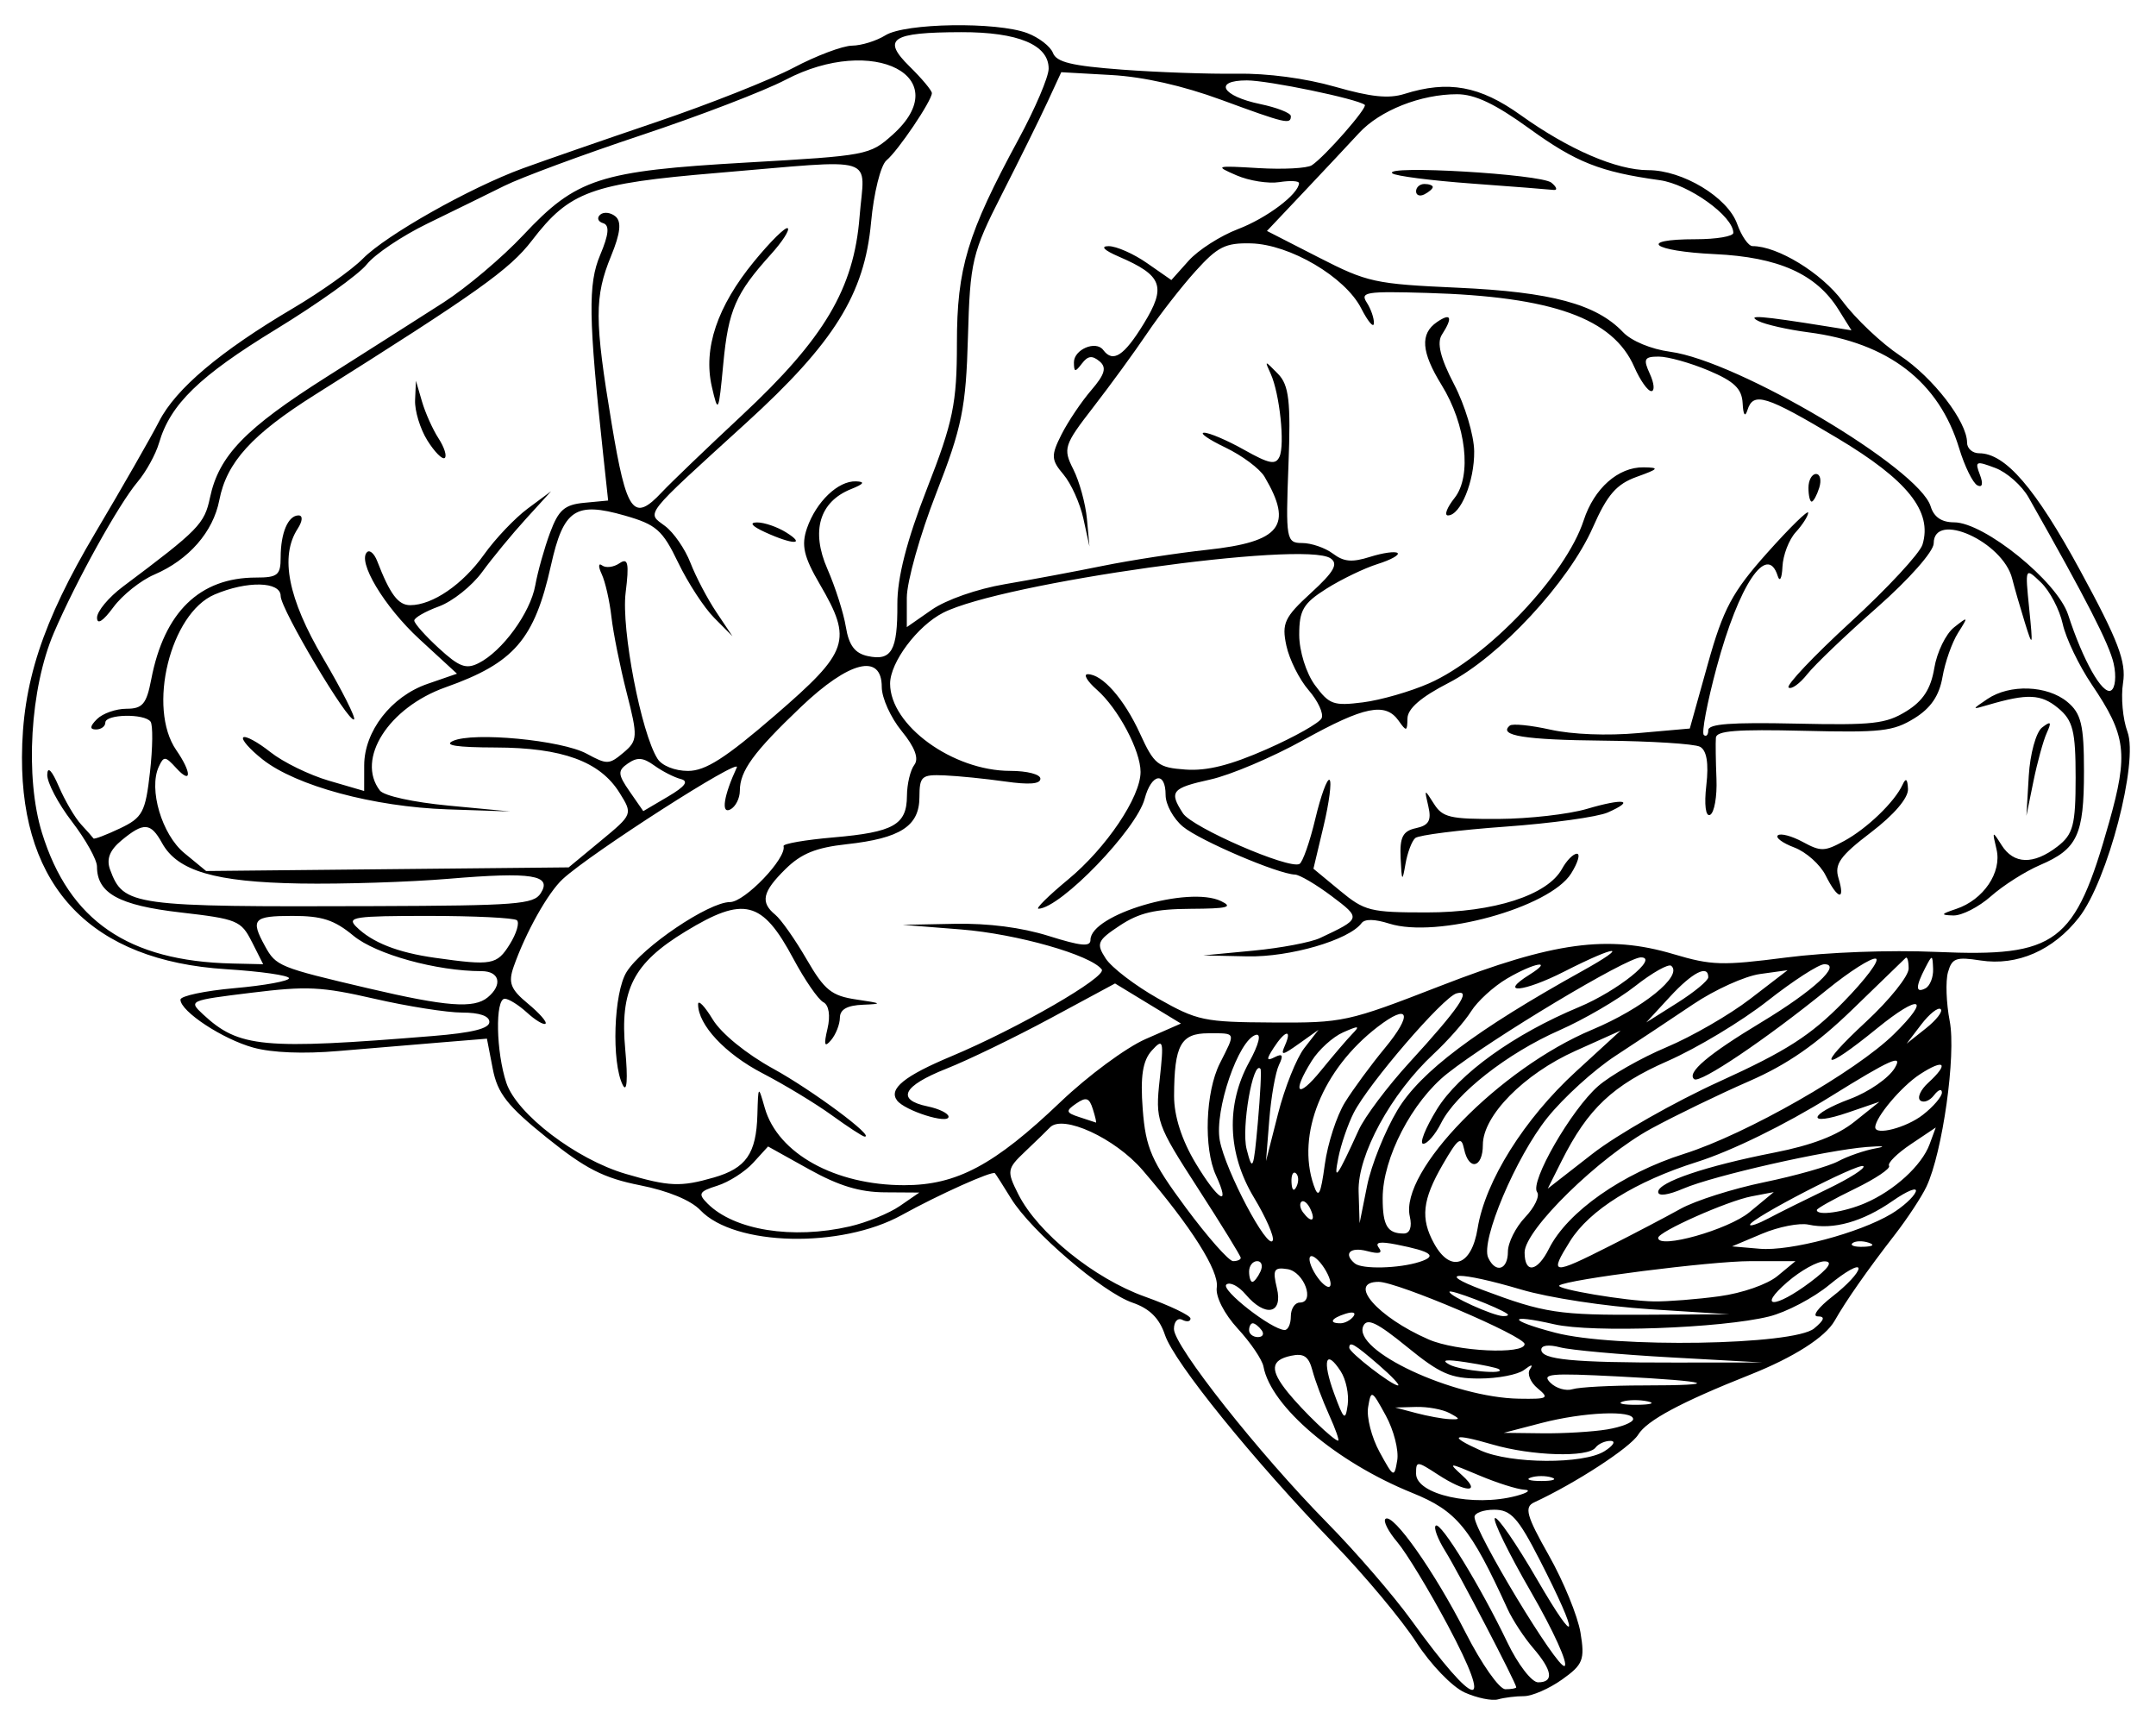 <?xml version="1.0"?><svg width="1000" height="800" xmlns="http://www.w3.org/2000/svg">
 <title>brain</title>

 <g>
  <title>Layer 1</title>
  <g id="layer1">
   <path fill="#000000" id="path4755" d="m679.291,784.89c-5.734,-2.579 -15.811,-13.046 -22.395,-23.261c-6.583,-10.214 -23.717,-30.747 -38.076,-45.627c-37.805,-39.178 -74.22,-84.145 -78.484,-96.913c-2.578,-7.722 -7.127,-12.24 -15.059,-14.957c-13.845,-4.742 -46.998,-33.169 -56.291,-48.266c-3.732,-6.062 -7.118,-11.361 -7.525,-11.774c-1.209,-1.23 -26.136,9.966 -43.163,19.387c-28.251,15.63 -77.569,14.465 -93.426,-2.206c-4.407,-4.633 -14.968,-9.001 -28.03,-11.592c-16.893,-3.351 -25.289,-7.64 -43.277,-22.109c-18.242,-14.673 -22.812,-20.502 -25.017,-31.913l-2.698,-13.961l-21.703,1.777c-11.937,0.978 -33.213,2.757 -47.281,3.955c-16.216,1.381 -30.606,0.805 -39.316,-1.572c-14.186,-3.872 -33.85,-16.805 -33.85,-22.263c0,-1.705 11.326,-4.103 25.17,-5.329c13.843,-1.226 25.17,-3.294 25.17,-4.596c0,-1.302 -13.13,-3.188 -29.178,-4.192c-62.27,-3.895 -94.863,-37.727 -94.668,-98.268c0.11,-34.232 9.388,-62.622 34.047,-104.177c12.542,-21.135 25.861,-44.399 29.598,-51.697c7.715,-15.067 28.279,-32.413 62.138,-52.412c12.779,-7.548 27.326,-17.881 32.327,-22.962c10.781,-10.953 49.655,-32.899 74.161,-41.868c9.584,-3.508 37.464,-13.178 61.957,-21.489c24.492,-8.311 53.15,-19.661 63.683,-25.222c10.533,-5.561 22.731,-10.157 27.106,-10.213c4.375,-0.056 11.337,-2.217 15.471,-4.803c9.132,-5.712 51.596,-6.366 65.8,-1.013c5.383,2.029 10.739,6.165 11.901,9.191c1.648,4.296 8.673,5.995 32.021,7.745c16.45,1.233 40.364,2.079 53.143,1.881c14.249,-0.221 31.904,2.119 45.655,6.052c16.717,4.781 24.909,5.63 32.199,3.338c20.367,-6.404 34.971,-3.744 53.921,9.819c22.309,15.968 44.481,25.535 59.177,25.535c15.98,0 36.807,12.574 41.219,24.886c2.038,5.686 5.259,10.339 7.16,10.339c11.643,0 31.979,12.446 41.713,25.53c6.079,8.169 18.092,19.531 26.697,25.25c15.356,10.205 31.086,30.626 31.086,40.357c0,2.712 2.517,4.931 5.592,4.931c12.168,0 26.109,16.18 46.908,54.439c17.639,32.448 21.398,42.305 19.847,52.048c-1.052,6.611 -0.128,16.827 2.052,22.703c5.195,13.998 -9.172,69.028 -22.471,86.074c-11.932,15.292 -28.674,22.599 -45.724,19.954c-11.329,-1.758 -13.204,-1.076 -15.06,5.476c-1.166,4.116 -0.801,14.308 0.81,22.65c3.032,15.7 -3.316,60.894 -10.78,76.743c-2.241,4.758 -8.875,14.845 -14.744,22.416c-12.715,16.404 -22.551,30.462 -27.85,39.808c-4.337,7.648 -18.976,16.985 -39.261,25.04c-31.966,12.694 -47.827,21.19 -51.851,27.773c-3.664,5.995 -29.088,22.55 -48.248,31.417c-4.703,2.176 -3.583,6.235 6.762,24.516c6.818,12.05 13.442,28.211 14.719,35.915c2.081,12.554 1.195,14.808 -8.536,21.722c-5.971,4.243 -13.929,7.715 -17.683,7.715c-3.754,0 -9.146,0.667 -11.983,1.482c-2.836,0.815 -9.848,-0.628 -15.583,-3.208zm-7.755,-31.097c-8.696,-16.292 -19.243,-33.667 -23.44,-38.612c-4.196,-4.945 -6.657,-9.795 -5.469,-10.777c3.487,-2.883 22.792,24.544 37.179,52.821c7.328,14.404 15.606,26.189 18.393,26.189c2.788,0 5.069,-0.404 5.069,-0.898c0,-1.919 -26.927,-53.573 -32.939,-63.187c-3.495,-5.59 -5.47,-10.896 -4.387,-11.791c2.314,-1.914 20.658,28.014 33.258,54.26c4.862,10.127 11.251,18.413 14.198,18.413c7.473,0 6.684,-5.478 -2.289,-15.899c-4.206,-4.885 -9.545,-13.033 -11.862,-18.107c-17.319,-37.91 -23.548,-45.486 -44.3,-53.883c-35.141,-14.218 -65.494,-39.995 -68.913,-58.523c-0.594,-3.219 -5.962,-11.145 -11.928,-17.614c-6.282,-6.811 -10.38,-14.865 -9.737,-19.135c1.146,-7.61 -11.896,-28.217 -34.437,-54.412c-12.753,-14.82 -37.045,-25.991 -42.959,-19.755c-1.433,1.511 -6.61,6.539 -11.504,11.174c-8.429,7.982 -8.595,9.028 -3.142,19.821c9.05,17.913 35.162,39.037 58.645,47.443c11.629,4.163 21.173,8.735 21.21,10.16c0.037,1.425 -1.676,1.7 -3.806,0.612c-2.13,-1.089 -3.872,0.83 -3.872,4.264c0,7.877 39.342,57.63 71.024,89.818c13.271,13.483 30.877,33.856 39.123,45.274c30.354,42.023 38.678,43.18 16.884,2.346zm38.609,-15.435c-10.361,-17.919 -17.91,-33.349 -16.774,-34.287c1.135,-0.939 9.932,11.846 19.549,28.411c19.227,33.117 19.961,27.522 1.196,-9.11c-9.991,-19.503 -13.357,-23.216 -21.051,-23.216c-5.037,0 -9.158,1.509 -9.158,3.354c0,6.873 38.601,70.739 41.774,69.117c1.816,-0.928 -5.175,-16.349 -15.536,-34.268zm-6.877,-44.608c5.325,-1.41 7,-2.707 3.723,-2.883c-3.277,-0.176 -12.61,-3.124 -20.742,-6.553c-14.649,-6.176 -14.722,-6.176 -7.963,0c9.027,8.249 1.611,7.983 -11.282,-0.404c-9.882,-6.428 -10.203,-6.443 -10.203,-0.463c0,9.699 26.535,15.582 46.467,10.302zm16.457,-8.525c-2.662,-0.888 -7.019,-0.888 -9.681,0c-2.662,0.888 -0.484,1.615 4.84,1.615c5.324,0 7.503,-0.727 4.84,-1.615zm-76.982,-28.771c-6.527,-11.931 -6.798,-12.058 -8.182,-3.862c-0.788,4.662 1.605,14.029 5.318,20.815c6.527,11.93 6.797,12.058 8.182,3.862c0.788,-4.662 -1.605,-14.029 -5.317,-20.815zm101.412,16.584c4.134,-2.586 5.441,-4.747 2.905,-4.803c-2.536,-0.056 -5.689,1.339 -7.005,3.101c-3.509,4.696 -29.538,3.903 -47.917,-1.459c-18.389,-5.365 -20.772,-4.1 -5.327,2.83c13.884,6.229 47.605,6.424 57.344,0.332zm-127.715,-16.914c-2.996,-6.605 -6.459,-15.838 -7.697,-20.518c-1.743,-6.592 -3.999,-8.132 -10.011,-6.832c-9.44,2.041 -9.8,6.595 -1.348,17.031c6.941,8.57 21.282,22.328 23.273,22.328c0.676,0 -1.221,-5.404 -4.217,-12.009zm128.939,6.805c6.655,-1.101 12.101,-3.262 12.101,-4.803c0,-4.255 -23.031,-3.262 -42.595,1.836l-17.425,4.541l17.909,0.214c9.851,0.118 23.355,-0.687 30.01,-1.787zm-123.505,-26.935c-6.973,-10.774 -8.704,-5.066 -3.098,10.212c4.542,12.376 5.243,12.961 6.315,5.274c0.664,-4.756 -0.784,-11.725 -3.218,-15.485zm50.415,19.33c-3.195,-1.707 -10.165,-2.983 -15.489,-2.834l-9.681,0.27l9.681,2.564c5.324,1.41 12.295,2.685 15.489,2.834c5.163,0.24 5.163,-0.075 0,-2.834zm91.894,-5.421c-3.768,-0.812 -8.995,-0.758 -11.617,0.119c-2.622,0.877 0.461,1.542 6.85,1.476c6.389,-0.065 8.534,-0.783 4.767,-1.595zm-50.994,-6.045c-3.366,-2.784 -4.978,-6.747 -3.581,-8.806c1.656,-2.442 0.726,-2.352 -2.675,0.258c-2.868,2.202 -12.212,4.003 -20.765,4.003c-13.266,0 -18.193,-2.153 -33.547,-14.659c-13.942,-11.356 -18.513,-13.547 -20.288,-9.721c-5.255,11.326 41.572,33.211 72.178,33.734c13.489,0.23 14.257,-0.195 8.677,-4.809zm49.125,-1.343c37.341,0 31.829,-1.934 -11.891,-4.171c-31.646,-1.62 -35.511,-1.261 -31.326,2.909c2.625,2.616 7.25,3.97 10.278,3.009c3.028,-0.961 17.851,-1.747 32.94,-1.747zm-122.94,-9.607c-11.242,-9.704 -13.553,-11.043 -13.553,-7.853c0,2.198 19.745,17.46 22.588,17.46c1.152,0 -2.913,-4.323 -9.035,-9.607zm55.826,2.061c-0.888,-0.628 -7.712,-2.067 -15.167,-3.198c-9.535,-1.447 -11.831,-1.123 -7.745,1.092c5.249,2.846 26.752,4.822 22.911,2.106zm79.705,-5.462c-23.427,-1.299 -46.516,-3.395 -51.308,-4.658c-5.266,-1.387 -8.713,-0.965 -8.713,1.068c0,4.637 14.485,6.038 61.957,5.992l40.659,-0.04l-42.595,-2.362zm-67.765,-6.17c0,-3.701 -58.997,-28.856 -67.679,-28.856c-14.788,0 -0.624,16.338 23.148,26.702c12.854,5.604 44.531,7.137 44.531,2.155zm134.288,-7.241c4.772,-3.947 5.263,-5.604 1.663,-5.604c-2.811,0 0.3,-4.181 6.915,-9.29c6.615,-5.11 12.027,-10.922 12.027,-12.916c0,-1.994 -6.066,1.391 -13.48,7.522c-7.414,6.131 -20.047,12.77 -28.074,14.752c-22.079,5.453 -82.029,7.623 -99.567,3.605c-22.069,-5.056 -21.725,-1.891 0.423,3.897c27.555,7.2 110.658,5.841 120.095,-1.965zm-256.266,0.8c-1.316,-1.761 -3.162,-3.202 -4.101,-3.202c-0.94,0 -1.708,1.441 -1.708,3.202c0,1.761 1.846,3.202 4.101,3.202c2.256,0 3.024,-1.441 1.708,-3.202zm13.553,-6.405c0,-3.522 1.864,-6.404 4.141,-6.404c7.239,0 2.01,-14.291 -5.672,-15.502c-6.311,-0.996 -7.002,0.233 -4.937,8.773c2.916,12.058 -5.37,13.724 -14.521,2.919c-3.266,-3.856 -7.275,-5.907 -8.907,-4.557c-2.833,2.342 20.932,20.91 26.992,21.09c1.597,0.047 2.904,-2.796 2.904,-6.319zm29.015,0.037c1.357,-1.815 -0.197,-2.352 -3.644,-1.258c-6.708,2.129 -7.936,4.424 -2.366,4.424c2.004,0 4.708,-1.425 6.009,-3.166zm71.343,-1.23c-3.954,-2.925 -26.784,-11.619 -26.784,-10.199c0,1.991 20.076,11.092 24.847,11.264c1.952,0.071 2.823,-0.409 1.936,-1.065zm66.152,-2.13c-20.694,-1.316 -46.792,-5.303 -59.659,-9.114c-28.941,-8.574 -40.835,-8.432 -17.787,0.212c28.529,10.699 35.029,11.686 75.51,11.458l38.723,-0.217l-36.787,-2.339zm32.237,-6.003c10.649,-1.448 22.26,-5.497 26.999,-9.416l8.314,-6.876l-20.888,0c-18.352,0 -85.106,8.495 -88.638,11.28c-2.084,1.643 31.083,7.232 43.912,7.4c6.389,0.083 20.025,-0.991 30.301,-2.388zm42.243,-6.591c8.495,-6.39 10.659,-9.544 6.594,-9.607c-3.329,-0.052 -11.06,4.229 -17.182,9.513c-14.406,12.435 -5.918,12.51 10.588,0.094zm-225.5,-6.498c-2.475,-3.824 -5.371,-6.233 -6.436,-5.352c-1.065,0.88 0.089,4.73 2.563,8.554c2.475,3.824 5.371,6.233 6.436,5.352c1.065,-0.881 -0.089,-4.73 -2.563,-8.554zm-29.578,1.601c1.226,-2.642 0.541,-4.804 -1.522,-4.804c-2.063,0 -3.751,2.162 -3.751,4.804c0,2.642 0.685,4.803 1.522,4.803c0.837,0 2.525,-2.161 3.751,-4.803zm73.853,-4.476c8.351,-2.704 5.554,-4.798 -10.716,-8.018c-7.781,-1.54 -10.174,-1.104 -8.228,1.501c1.897,2.538 0.201,3.006 -5.484,1.514c-7.864,-2.064 -11.105,1.231 -5.648,5.744c3.356,2.776 20.524,2.353 30.076,-0.74zm40.916,-4.699c0,-4.166 3.598,-11.357 7.996,-15.981c4.398,-4.624 6.895,-9.881 5.548,-11.682c-3.481,-4.657 15.896,-38.292 28.302,-49.126c5.737,-5.01 20.014,-13.137 31.728,-18.06c11.714,-4.923 29.139,-14.973 38.723,-22.333l17.425,-13.381l-12.793,1.775c-7.036,0.976 -20.976,7.284 -30.978,14.017c-10.002,6.733 -26.261,17.521 -36.13,23.973c-9.87,6.452 -24.045,19.337 -31.5,28.633c-14.629,18.24 -31.08,57.144 -27.463,64.941c3.437,7.407 9.143,5.675 9.143,-2.776zm19.041,-1.392c8.555,-17.081 33.998,-34.935 62.714,-44.01c28.773,-9.092 79.584,-38.085 97.356,-55.551c17.411,-17.111 12.068,-18.893 -7.894,-2.632c-25.67,20.909 -28.82,18.924 -5.017,-3.161c10.819,-10.038 19.671,-21.086 19.671,-24.551c0,-3.465 -0.624,-5.699 -1.386,-4.965c-0.762,0.734 -11.854,11.477 -24.647,23.874c-16.716,16.198 -30.217,25.572 -47.986,33.318c-13.599,5.928 -33.999,15.808 -45.333,21.956c-24.069,13.055 -58.774,46.97 -58.774,57.437c0,9.987 5.882,9.095 11.296,-1.714zm28.337,-1.346c11.213,-5.672 25.941,-13.399 32.729,-17.173c6.788,-3.773 24.213,-9.311 38.723,-12.306c14.51,-2.995 29.994,-7.382 34.41,-9.75c4.416,-2.367 12.258,-5.061 17.425,-5.985c5.168,-0.925 3.298,-1.206 -4.156,-0.624c-18.969,1.479 -71.077,13.289 -85.104,19.287c-7.192,3.076 -11.703,3.676 -11.703,1.557c0,-4.528 22.091,-12.008 53.838,-18.23c17.477,-3.425 29.213,-7.939 37.161,-14.293l11.617,-9.286l-14.521,4.977c-19.525,6.692 -18.641,0.996 0.981,-6.322c8.526,-3.179 17.802,-9.594 20.614,-14.255c4.112,-6.817 -1.748,-4.214 -29.962,13.307c-20.958,13.015 -45.798,25.17 -61.718,30.2c-28.595,9.036 -49.847,22.291 -58.867,36.716c-9.839,15.734 -8.56,15.884 18.533,2.18zm-171.291,5.588c0,-0.837 -8.942,-15.362 -19.872,-32.278c-19.21,-29.732 -19.799,-31.413 -17.718,-50.515c1.971,-18.078 1.659,-19.214 -3.659,-13.355c-4.239,4.67 -5.381,12.041 -4.218,27.219c1.381,18.02 4.065,24.147 19.984,45.633c10.114,13.65 19.985,24.818 21.935,24.818c1.951,0 3.547,-0.685 3.547,-1.522zm109.868,-13.688c3.508,-21.86 21.593,-50.715 45.552,-72.678l20.77,-19.04l-20.999,9.433c-23.845,10.711 -42.894,30.046 -42.894,43.537c0,10.819 -6.546,12.261 -8.723,1.921c-1.29,-6.123 -2.772,-5.04 -9.865,7.205c-9.503,16.405 -10.448,25.016 -4.024,36.675c7.613,13.817 17.382,10.402 20.183,-7.054zm191.928,-6.742c5.19,-3.111 10.255,-7.688 11.256,-10.172c1.001,-2.484 -3.815,-0.594 -10.703,4.199c-13.879,9.658 -27.475,13.486 -39.023,10.989c-4.186,-0.905 -13.874,0.995 -21.53,4.222l-13.919,5.868l12.88,1.104c14.118,1.21 46.182,-7.305 61.039,-16.21zm-295.655,-7.52c-12.291,-20.397 -13.097,-43.053 -2.236,-62.845c4.499,-8.199 5.771,-13.356 3.112,-12.623c-8.059,2.221 -19.28,34.977 -16.752,48.901c2.54,13.988 22.482,51.636 24.586,46.416c0.717,-1.778 -3.203,-10.71 -8.71,-19.849zm285.008,20.881c-2.795,-0.925 -6.135,-0.811 -7.422,0.253c-1.287,1.064 1,1.821 5.082,1.682c4.511,-0.154 5.429,-0.912 2.34,-1.935zm-55.186,-14.111l11.267,-9.317l-10.35,1.979c-11.216,2.144 -43.264,16.404 -43.264,19.25c0,5.378 32.491,-3.761 42.347,-11.912zm-417.302,6.594c7.816,-1.795 18.272,-6.062 23.234,-9.482l9.023,-6.218l-16.068,-0.106c-11.622,-0.077 -21.329,-3.035 -35.079,-10.686l-19.011,-10.58l-6.903,7.568c-3.796,4.163 -11.289,8.947 -16.65,10.633c-8.497,2.671 -9.073,3.737 -4.487,8.305c12.401,12.356 39.35,16.675 65.942,10.567zm259.764,-4.576c-4.848,-20.974 41.713,-68.69 84.564,-86.662c23.473,-9.845 42.249,-25.009 36.674,-29.62c-1.274,-1.054 -8.819,3.199 -16.767,9.45c-7.948,6.251 -23.756,15.464 -35.13,20.473c-24.154,10.637 -47.974,29.312 -54.82,42.979c-2.652,5.295 -6.382,9.627 -8.29,9.627c-1.907,0 0.919,-7.159 6.281,-15.909c10.069,-16.432 35.667,-34.871 65.891,-47.464c17.899,-7.457 37.403,-23.103 28.749,-23.062c-6.598,0.031 -69.206,37.593 -89.763,53.854c-16.348,12.931 -29.986,39.213 -29.986,57.786c0,12.787 2.168,16.425 9.789,16.425c2.826,0 3.918,-3.064 2.805,-7.876zm193.78,-12.798c10.212,-4.908 17.67,-9.667 16.573,-10.575c-2.08,-1.719 -52.566,24.395 -52.566,27.19c0,0.876 3.921,-0.496 8.713,-3.049c4.792,-2.553 17.068,-8.658 27.281,-13.567zm-239.889,9.328c-1.261,-2.718 -3.123,-4.255 -4.139,-3.415c-1.015,0.839 -0.697,3.063 0.707,4.942c3.818,5.109 6.05,4.117 3.432,-1.526zm40.409,-45.96c10.573,-17.665 36.326,-37.032 85.736,-64.477c22.465,-12.478 16.266,-12.27 -8.402,0.281c-18.85,9.592 -30.907,10.698 -16.181,1.485c11.648,-7.287 2.283,-5.679 -10.392,1.785c-6.218,3.661 -13.715,10.506 -16.66,15.211c-2.945,4.705 -10.776,13.597 -17.402,19.762c-19.727,18.352 -35.278,46.877 -34.758,63.756l0.453,14.699l3.484,-17.366c1.916,-9.551 8.271,-25.363 14.122,-35.137zm216.923,43.2c13.496,-5.807 26.231,-17.451 29.854,-27.296l2.862,-7.778l-11.594,7.778c-6.377,4.278 -10.907,8.778 -10.068,9.999c0.839,1.222 -6.357,6.042 -15.993,10.712c-9.636,4.67 -17.519,9.074 -17.519,9.787c0,2.841 12.584,1.046 22.458,-3.202zm-301.156,-12.878c-5.791,-12.596 -4.873,-38.704 1.828,-51.966c7.411,-14.668 7.7,-13.916 -5.357,-13.916c-12.776,0 -15.803,5.522 -15.888,28.992c-0.034,9.378 3.561,20.579 10.073,31.387c10.44,17.325 16.39,20.829 9.343,5.503zm59.85,-33.86c3.828,-6.164 12.111,-17.434 18.406,-25.043c13.195,-15.949 11.441,-21.252 -3.281,-9.928c-25.549,19.652 -37.73,49.825 -29.631,73.398c2.212,6.438 3.22,4.557 5.148,-9.607c1.319,-9.687 5.53,-22.656 9.358,-28.821zm-22.768,32.89c-1.287,-1.064 -2.202,0.827 -2.034,4.203c0.185,3.731 1.103,4.489 2.339,1.935c1.119,-2.312 0.981,-5.074 -0.305,-6.138zm-270.024,1.998c15.028,-4.332 19.738,-11.094 20.254,-29.074c0.395,-13.76 0.41,-13.774 3.435,-3.204c6.048,21.13 32.584,35.817 64.712,35.817c24.289,0 41.765,-9.317 72.496,-38.65c12.614,-12.04 30.333,-25.137 39.375,-29.103l16.439,-7.212l-15.283,-9.294l-15.283,-9.295l-29.9,16.113c-16.445,8.862 -38.177,19.391 -48.294,23.398c-20.325,8.051 -23.503,14.434 -8.713,17.503c5.324,1.105 9.681,3.258 9.681,4.785c0,3.643 -20.335,-2.794 -23.902,-7.566c-3.994,-5.345 3.36,-11.313 25.234,-20.48c30.889,-12.944 72.272,-36.839 69.719,-40.255c-5.024,-6.723 -39.412,-16.497 -65.242,-18.544l-27.106,-2.148l24.16,-0.47c15.605,-0.303 31.032,1.689 43.563,5.627c15.09,4.741 19.403,5.146 19.403,1.819c0,-11.741 45.464,-25.233 60.568,-17.974c5.796,2.785 3.051,3.481 -14.1,3.572c-16.498,0.088 -23.898,1.833 -32.833,7.745c-10.486,6.938 -11.084,8.328 -6.58,15.288c2.725,4.211 13.663,12.57 24.306,18.577c18.26,10.304 21.251,10.931 53.047,11.114c32.867,0.19 34.785,-0.228 77.893,-16.969c52.524,-20.397 77.607,-23.813 108.155,-14.728c17.617,5.239 22.455,5.384 52.143,1.565c19.213,-2.472 48.053,-3.547 69.849,-2.604c55.916,2.419 64.129,-3.747 80.007,-60.058c9.009,-31.952 7.965,-40.274 -8.019,-63.923c-5.952,-8.806 -12.024,-21.465 -13.492,-28.131c-1.469,-6.666 -6.003,-15.312 -10.076,-19.214c-7.399,-7.088 -7.404,-7.077 -5.466,12.12c1.801,17.839 1.655,18.297 -2.038,6.405c-2.188,-7.045 -4.821,-16.176 -5.852,-20.29c-4.305,-17.186 -36.41,-31.619 -36.41,-16.369c0,3.704 -11.414,16.629 -26.159,29.621c-14.388,12.677 -29.009,26.652 -32.491,31.055c-3.483,4.403 -7.373,7.182 -8.646,6.175c-1.273,-1.007 11.676,-14.676 28.775,-30.377c17.099,-15.701 32.098,-31.871 33.331,-35.935c4.667,-15.376 -6.956,-29.912 -39.443,-49.327c-33.267,-19.882 -39.025,-21.677 -41.76,-13.023c-1.098,3.474 -1.942,2.282 -2.22,-3.137c-0.349,-6.791 -3.87,-10.184 -15.784,-15.211c-8.434,-3.558 -18.846,-6.47 -23.138,-6.47c-6.723,0 -7.294,1.108 -4.122,8.006c2.024,4.403 2.331,8.006 0.682,8.006c-1.649,0 -5.202,-5.041 -7.896,-11.201c-9.888,-22.614 -37.944,-32.649 -95.994,-34.334c-28.605,-0.831 -31.242,-0.409 -28.074,4.486c1.923,2.972 3.407,7.299 3.297,9.617c-0.11,2.317 -2.774,-0.83 -5.921,-6.995c-7.421,-14.538 -33.101,-29.653 -51.122,-30.089c-11.84,-0.286 -15.448,1.523 -25.701,12.884c-6.561,7.27 -16.662,20.239 -22.449,28.821c-5.786,8.581 -17.013,23.99 -24.948,34.241c-13.636,17.615 -14.145,19.197 -9.287,28.821c2.828,5.6 5.671,15.946 6.319,22.991l1.177,12.809l-2.814,-12.898c-1.548,-7.094 -5.711,-16.319 -9.252,-20.499c-5.726,-6.761 -5.829,-8.806 -0.926,-18.51c3.032,-6 9.258,-15.259 13.836,-20.577c6.334,-7.356 7.246,-10.56 3.815,-13.397c-3.431,-2.838 -5.383,-2.587 -8.161,1.047c-3.151,4.121 -3.66,4.055 -3.711,-0.485c-0.068,-6.03 10.166,-10.4 13.599,-5.807c4.545,6.082 9.614,2.788 18.813,-12.224c10.566,-17.243 8.671,-22.343 -11.539,-31.059c-6.912,-2.981 -8.752,-4.859 -4.771,-4.872c3.563,-0.011 11.568,3.521 17.787,7.849l11.308,7.869l8.027,-8.978c4.414,-4.938 14.707,-11.529 22.871,-14.646c13.359,-5.101 28.087,-16.176 28.312,-21.291c0.047,-1.077 -4.064,-1.302 -9.136,-0.5c-5.072,0.802 -14,-0.612 -19.839,-3.142c-10.242,-4.438 -9.882,-4.556 10.19,-3.361c11.444,0.681 22.559,0.094 24.701,-1.305c6.022,-3.933 26.1,-26.849 24.571,-28.044c-3.579,-2.798 -44.737,-11.326 -54.661,-11.326c-15.725,0 -11.649,7.259 6.16,10.972c7.825,1.632 14.227,4.153 14.227,5.604c0,3.991 -2.282,3.457 -32.266,-7.563c-17.856,-6.562 -36.041,-10.665 -50.989,-11.504l-23.234,-1.304l-6.435,13.906c-3.54,7.648 -13.043,26.875 -21.118,42.726c-13.793,27.074 -14.746,31.089 -15.728,66.247c-0.914,32.693 -2.773,41.843 -14.701,72.356c-7.51,19.211 -13.655,41.045 -13.655,48.519l0,13.59l11.572,-8.052c6.653,-4.63 21.055,-9.666 33.883,-11.849c12.271,-2.088 32.766,-5.923 45.545,-8.521c12.778,-2.598 34.494,-5.938 48.255,-7.423c34.217,-3.69 40.095,-11.167 26.655,-33.912c-2.192,-3.709 -10.359,-9.8 -18.15,-13.536c-7.791,-3.736 -12.23,-6.825 -9.865,-6.866c2.365,-0.04 10.702,3.519 18.525,7.91c11.692,6.561 14.617,7.139 16.424,3.246c2.597,-5.596 0.094,-29.317 -4.055,-38.449c-2.904,-6.389 -2.896,-6.389 3.351,-0.033c5.149,5.239 6.016,12.784 4.876,42.43c-1.318,34.269 -1.004,36.058 6.333,36.058c4.246,0 10.663,2.203 14.26,4.894c5.149,3.853 8.828,4.175 17.299,1.512c5.918,-1.861 11.631,-2.662 12.696,-1.782c1.065,0.881 -3.09,3.182 -9.233,5.113c-6.143,1.931 -16.839,7.089 -23.771,11.461c-10.701,6.75 -12.6,9.978 -12.588,21.396c0.008,7.505 3.231,17.809 7.294,23.318c6.637,9.001 8.6,9.705 22.251,7.982c8.234,-1.04 22.061,-5.017 30.725,-8.839c27.064,-11.939 63.441,-50.299 71.673,-75.581c4.83,-14.835 16.028,-24.742 27.774,-24.573c7.538,0.108 7.109,0.703 -3.179,4.408c-9.403,3.386 -13.656,8.285 -20.324,23.409c-11.21,25.424 -43.306,60.002 -67.001,72.183c-12.731,6.545 -18.926,11.902 -19.005,16.436c-0.107,6.107 -0.481,6.21 -4.065,1.122c-6.157,-8.741 -15.928,-6.767 -44.25,8.938c-14.423,7.998 -33.821,16.223 -43.108,18.277c-17.985,3.978 -19.264,5.555 -12.712,15.679c4.237,6.547 49.052,26.037 54.025,23.495c1.493,-0.763 4.813,-10.209 7.378,-20.99c2.565,-10.782 5.535,-18.882 6.6,-18.002c1.065,0.881 -0.183,10.509 -2.773,21.396l-4.709,19.794l12.259,10.138c11.503,9.513 13.985,10.138 40.259,10.138c31.294,0 56.072,-7.991 62.801,-20.254c2.103,-3.831 5.197,-6.966 6.876,-6.966c1.679,0 0.48,4.115 -2.665,9.145c-9.9,15.832 -62.272,30.266 -84.374,23.255c-6.783,-2.152 -11.341,-2.226 -12.848,-0.209c-5.875,7.861 -33.262,15.826 -52.965,15.405l-20.484,-0.438l23.234,-2.212c12.779,-1.217 26.719,-3.853 30.978,-5.859c19.11,-8.999 19.134,-9.086 5.366,-19.436c-7.211,-5.421 -14.853,-9.912 -16.983,-9.981c-7.893,-0.255 -44.137,-15.748 -51.944,-22.204c-4.442,-3.674 -8.077,-10.282 -8.077,-14.685c0,-11.184 -6.596,-10.013 -9.714,1.725c-3.787,14.259 -38.88,50.613 -49.237,51.006c-1.541,0.059 4.649,-6.055 13.756,-13.587c17.684,-14.624 33.578,-38.227 33.578,-49.865c0,-9.868 -10.377,-29.405 -20.221,-38.07c-4.529,-3.987 -6.459,-7.249 -4.288,-7.249c6.809,0 16.912,11.499 24.306,27.664c6.521,14.256 8.295,15.65 21.075,16.56c9.966,0.709 20.718,-1.987 37.614,-9.435c13.012,-5.735 24.484,-12.208 25.493,-14.383c1.01,-2.176 -1.696,-8.017 -6.013,-12.982c-4.316,-4.964 -8.973,-14.279 -10.348,-20.7c-2.209,-10.316 -0.88,-13.157 11.421,-24.417c10.716,-9.809 12.804,-13.504 9.068,-16.049c-12.208,-8.316 -152.422,11.376 -179.662,25.234c-11.949,6.078 -24.614,23 -24.614,32.885c0,19.336 29.081,40.454 55.708,40.454c7.833,0 13.994,1.595 13.994,3.624c0,2.495 -5.126,2.896 -16.457,1.287c-9.051,-1.285 -21.666,-2.556 -28.032,-2.823c-10.645,-0.448 -11.578,0.37 -11.617,10.179c-0.053,13.347 -8.842,19.014 -33.723,21.744c-14.253,1.564 -21.073,4.326 -28.361,11.489c-10.752,10.567 -11.84,15.425 -4.755,21.233c2.662,2.182 9.197,11.477 14.521,20.655c8.334,14.365 11.566,16.962 23.234,18.667c11.8,1.724 12.175,2.035 2.904,2.402c-7.341,0.291 -10.667,2.163 -10.708,6.026c-0.033,3.082 -1.881,7.766 -4.107,10.407c-3.027,3.592 -3.443,2.255 -1.65,-5.299c1.435,-6.048 0.669,-10.986 -1.907,-12.303c-2.368,-1.21 -8.64,-10.305 -13.937,-20.21c-14.429,-26.982 -22.879,-29.116 -49.978,-12.624c-24.336,14.811 -30.542,27.02 -27.959,55.002c1.247,13.502 0.778,20.066 -1.16,16.249c-5.322,-10.486 -4.232,-42.851 1.767,-52.444c7.225,-11.555 38.084,-32.416 47.951,-32.416c6.861,0 26.401,-20.435 24.84,-25.978c-0.304,-1.078 10.081,-2.88 23.076,-4.003c28.002,-2.42 34.081,-5.846 34.161,-19.246c0.033,-5.508 1.576,-11.995 3.43,-14.415c2.223,-2.902 0.226,-8.232 -5.868,-15.658c-5.081,-6.192 -9.238,-15.38 -9.238,-20.418c0,-15.864 -15.064,-12.149 -37.521,9.253c-21.958,20.926 -28.308,29.636 -28.308,38.828c0,3.534 -1.997,7.447 -4.437,8.694c-4.384,2.241 -3.041,-6.404 3.025,-19.479c2.434,-5.244 -67.561,39.623 -80.727,51.748c-6.853,6.311 -17.165,24.708 -22.747,40.581c-2.634,7.493 -1.482,10.511 6.547,17.152c5.36,4.432 9.048,8.635 8.195,9.34c-0.852,0.705 -4.713,-1.61 -8.58,-5.143c-3.866,-3.533 -8.502,-6.424 -10.302,-6.424c-4.534,0 -4.064,24.732 0.742,39.043c4.856,14.459 32.402,35.457 55.325,42.174c20.166,5.909 25.489,6.131 40.844,1.705zm54.708,-28.947c-7.454,-5.396 -21.878,-14.131 -32.053,-19.412c-17.331,-8.996 -29.912,-22.462 -29.898,-32.002c0.003,-2.289 3.053,0.867 6.777,7.012c3.956,6.529 15.624,16.036 28.068,22.869c18.116,9.948 47.628,31.879 42.352,31.473c-0.931,-0.071 -7.791,-4.545 -15.246,-9.94zm521.567,-95.636c12.66,-4.217 21.28,-16.954 18.715,-27.65c-2.071,-8.633 -1.939,-8.742 2.351,-1.94c5.647,8.952 14.812,9.192 25.865,0.676c7.347,-5.661 8.475,-9.921 8.475,-32.023c0,-21.62 -1.234,-26.514 -8.124,-32.212c-7.914,-6.545 -14.2,-6.823 -32.535,-1.438c-7.635,2.242 -7.638,2.202 -0.228,-2.791c10.351,-6.975 27.721,-6.346 37.015,1.34c6.464,5.346 7.745,10.674 7.745,32.233c0,29.54 -3.053,36.046 -20.396,43.463c-6.832,2.922 -17.063,9.421 -22.736,14.443c-5.673,5.022 -13.536,9.04 -17.474,8.928c-6.071,-0.172 -5.87,-0.632 1.328,-3.03zm-60.555,-15.565c-2.532,-5.055 -9.068,-10.873 -14.523,-12.929c-5.456,-2.056 -8.877,-4.599 -7.604,-5.653c1.274,-1.053 6.456,0.329 11.518,3.071c8.384,4.543 10.09,4.504 19.198,-0.437c10.594,-5.747 23.432,-18.108 27.106,-26.098c1.536,-3.34 2.302,-2.733 2.514,1.994c0.187,4.161 -6.469,11.961 -17.163,20.114c-14.36,10.946 -17.042,14.723 -15.07,21.223c3.266,10.76 -0.331,9.987 -5.976,-1.285zm-197.115,-7.92c-0.463,-9.823 0.976,-12.645 7.127,-13.975c5.956,-1.288 7.257,-3.585 5.728,-10.108c-1.927,-8.219 -1.86,-8.251 2.565,-1.236c4.03,6.389 7.437,7.189 30.091,7.065c14.051,-0.077 32.45,-2.174 40.887,-4.659c17.194,-5.064 22.738,-4.116 9.693,1.658c-4.699,2.08 -26.06,5.039 -47.469,6.577c-21.409,1.538 -40.232,3.916 -41.83,5.284c-1.598,1.369 -3.649,6.811 -4.558,12.095c-1.456,8.458 -1.724,8.135 -2.234,-2.702zm141.784,-33.816c1.19,-10.242 0.183,-16.314 -2.973,-17.927c-2.625,-1.342 -22.72,-2.61 -44.655,-2.818c-36.725,-0.348 -49.122,-2.342 -43.496,-6.993c1.205,-0.996 9.697,-0.14 18.873,1.903c10.054,2.239 26.198,2.872 40.634,1.594l23.951,-2.121l8.389,-30.021c7.112,-25.452 11.3,-33.283 27.522,-51.456c10.524,-11.789 19.078,-20.158 19.011,-18.596c-0.068,1.562 -2.682,5.637 -5.809,9.056c-3.127,3.419 -5.888,10.624 -6.135,16.011c-0.247,5.388 -1.246,7.274 -2.22,4.191c-4.883,-15.452 -18.013,4.205 -28.287,42.348c-4.409,16.37 -7.089,30.53 -5.956,31.468c1.134,0.938 2.061,-0.066 2.061,-2.231c0,-2.918 10.488,-3.707 40.567,-3.054c35.947,0.781 41.791,0.127 51.308,-5.74c7.725,-4.762 11.362,-10.381 12.956,-20.012c1.218,-7.365 5.343,-15.861 9.165,-18.879c6.64,-5.243 6.723,-5.13 1.869,2.518c-2.794,4.403 -6.047,13.619 -7.229,20.48c-1.501,8.717 -5.45,14.504 -13.113,19.214c-9.793,6.02 -15.271,6.635 -51.308,5.758c-31.101,-0.757 -40.423,-0.023 -40.688,3.202c-0.189,2.301 -0.069,10.883 0.266,19.07c0.336,8.187 -0.99,15.704 -2.947,16.704c-2.064,1.055 -2.802,-4.686 -1.758,-13.669zm149.56,-4.424c0.602,-10.189 3.38,-20.276 6.175,-22.416c4.11,-3.147 4.524,-2.667 2.17,2.514c-1.601,3.522 -4.38,13.61 -6.175,22.416l-3.264,16.011l1.094,-18.526zm-266.319,-128.88c8.097,-10.219 5.371,-33.91 -6.03,-52.391c-9.444,-15.309 -10.065,-23.735 -2.15,-29.167c6.573,-4.511 7.489,-2.175 2.294,5.852c-2.434,3.762 -0.698,10.831 5.653,23.006c5.042,9.667 9.238,23.632 9.323,31.034c0.161,13.918 -6.321,29.772 -12.172,29.772c-1.837,0 -0.45,-3.648 3.083,-8.106zm164.137,-4.703c0,-3.523 1.579,-6.405 3.51,-6.405c1.93,0 2.598,2.882 1.484,6.405c-1.114,3.523 -2.693,6.405 -3.509,6.405c-0.817,0 -1.485,-2.882 -1.485,-6.405zm-41.044,275.229c30.765,-13.999 42.056,-21.239 57.152,-36.649c10.348,-10.562 17.165,-19.658 15.15,-20.214c-2.015,-0.555 -12.205,5.925 -22.644,14.4c-28.386,23.045 -58.997,43.661 -61.615,41.496c-3.609,-2.985 6.457,-11.514 31.161,-26.401c24.1,-14.524 37.531,-26.905 29.186,-26.905c-2.59,0 -14.451,7.663 -26.357,17.029c-11.906,9.366 -32.749,21.908 -46.316,27.871c-25.421,11.172 -37.006,22.094 -49.182,46.364l-6.426,12.809l20.776,-16.179c11.427,-8.898 38.029,-24.029 59.115,-33.624zm-167.572,22.625c2.796,-6.142 13.373,-20.223 23.505,-31.293c23.086,-25.224 29.14,-34.098 21.901,-32.102c-6.233,1.718 -40.747,41.784 -47.679,55.348c-2.7,5.284 -5.92,14.651 -7.155,20.815c-2.338,11.674 -0.672,9.417 9.429,-12.768zm-45.549,-28.385c-3.448,-4.312 -8.937,27.378 -6.442,37.197c2.753,10.835 3.242,9.7 5.19,-12.056c1.183,-13.209 1.747,-24.523 1.252,-25.141zm20.324,-9.637l6.573,-8.453l-9.001,6.405c-7.839,5.578 -8.681,5.681 -6.529,0.801c3.433,-7.786 0.032,-7.021 -5.281,1.187c-3.468,5.36 -3.358,6.261 0.522,4.278c3.627,-1.854 4.142,-0.906 1.963,3.617c-1.624,3.371 -3.641,14.775 -4.482,25.343l-1.528,19.214l5.594,-21.969c3.078,-12.083 8.553,-25.773 12.168,-30.422zm286.835,31.018c4.929,-3.83 8.936,-8.513 8.903,-10.408c-0.032,-1.895 -1.681,-1.325 -3.662,1.266c-1.982,2.591 -4.849,3.681 -6.371,2.421c-1.523,-1.259 0.125,-4.933 3.662,-8.165c9.903,-9.049 7.619,-11.413 -3.831,-3.965c-8.558,5.567 -20.717,19.992 -20.717,24.578c0,3.938 14.395,0.193 22.016,-5.728zm-384.912,-2.712c-1.675,-5.299 -3.082,-5.761 -7.757,-2.553c-4.961,3.405 -4.771,4.225 1.441,6.247c3.933,1.28 7.424,2.429 7.757,2.553c0.333,0.124 -0.316,-2.687 -1.441,-6.247zm120.352,-34.881c3.72,-3.829 3.061,-3.938 -4.275,-0.706c-4.77,2.102 -11.305,8.03 -14.521,13.174c-9.455,15.119 -6.705,18.023 4.275,4.514c5.568,-6.85 12.102,-14.493 14.521,-16.983zm-426.396,0.977c18.226,-1.485 26.138,-3.451 26.138,-6.495c0,-2.795 -4.554,-4.365 -12.663,-4.365c-6.965,0 -25.222,-2.878 -40.572,-6.396c-24.673,-5.654 -31.305,-5.978 -57.192,-2.794c-28.939,3.559 -29.202,3.677 -22.353,10.036c16.62,15.43 27.567,16.458 106.642,10.014zm699.26,-12.472c-1.19,-0.984 -5.225,2.218 -8.964,7.116l-6.8,8.906l8.964,-7.116c4.93,-3.914 7.99,-7.922 6.8,-8.906zm-107.766,-14.779c0,-6.03 -7.299,-2.308 -17.797,9.072l-10.971,11.895l14.384,-9.073c7.911,-4.99 14.384,-10.343 14.384,-11.895zm-566.131,9.346c7.066,-5.843 5.555,-12.169 -2.907,-12.169c-20.779,0 -48.92,-7.783 -59.361,-16.416c-8.9,-7.36 -14.555,-9.202 -28.255,-9.202c-18.251,0 -19.642,1.539 -12.731,14.084c5.079,9.218 6.531,9.809 47.879,19.504c36.282,8.507 48.998,9.471 55.374,4.199zm670.411,-13.158c-0.263,-6.764 -0.391,-6.786 -3.6,-0.612c-4.58,8.814 -4.58,11.948 0,9.607c2.13,-1.089 3.75,-5.136 3.6,-8.995zm-779.814,-12.62c-4.966,-9.839 -6.77,-10.582 -33.045,-13.61c-28.617,-3.297 -38.775,-8.881 -38.775,-21.316c0,-3.125 -5.228,-12.498 -11.617,-20.83c-6.389,-8.332 -11.54,-18.109 -11.447,-21.727c0.107,-4.13 2.103,-2.098 5.365,5.461c2.857,6.621 7.515,14.547 10.351,17.613c2.836,3.065 5.414,5.979 5.728,6.474c0.314,0.495 5.815,-1.588 12.223,-4.63c10.548,-5.006 11.873,-7.485 13.981,-26.153c1.281,-11.343 1.398,-21.868 0.261,-23.39c-2.882,-3.856 -20.972,-3.481 -20.972,0.435c0,1.761 -1.956,3.202 -4.346,3.202c-3.003,0 -2.857,-1.485 0.474,-4.804c2.651,-2.642 8.81,-4.803 13.687,-4.803c7.441,0 9.286,-2.189 11.474,-13.61c5.977,-31.197 22.476,-47.234 48.596,-47.234c10.052,0 11.435,-1.13 11.435,-9.345c0,-11.365 3.454,-19.476 8.295,-19.476c2.068,0 1.892,2.63 -0.414,6.194c-8.316,12.851 -4.473,32.32 11.865,60.107c8.731,14.848 15.163,27.585 14.293,28.304c-2.427,2.007 -34.039,-51.136 -34.039,-57.223c0,-6.801 -15.568,-7.146 -30.691,-0.678c-20.515,8.773 -31.264,52.571 -17.713,72.174c7.191,10.403 7.18,16.178 -0.017,8.315c-5.127,-5.601 -5.784,-5.654 -8.107,-0.648c-4.821,10.391 1.413,31.472 11.846,40.056l10.109,8.318l84.079,-0.844l84.079,-0.844l14.901,-12.323c14.851,-12.281 14.88,-12.357 8.651,-22.318c-9.078,-14.518 -26.499,-20.872 -57.457,-20.957c-18.009,-0.05 -24.182,-0.991 -19.798,-3.02c9.314,-4.31 50.43,-0.401 62.06,5.901c9.475,5.134 10.385,5.107 17.073,-0.507c6.595,-5.536 6.694,-7.377 1.493,-27.694c-3.065,-11.97 -6.256,-27.821 -7.093,-35.225c-0.836,-7.404 -2.867,-16.344 -4.511,-19.867c-1.645,-3.523 -1.567,-5.336 0.174,-4.031c1.741,1.306 5.39,0.847 8.109,-1.019c3.945,-2.708 4.514,0.053 2.815,13.666c-2.095,16.781 7.206,65.171 14.808,77.045c2.065,3.226 8.049,5.61 14.1,5.617c8.107,0.01 17.38,-5.917 40.523,-25.901c34.176,-29.512 35.882,-34.529 20.629,-60.675c-7.479,-12.821 -8.68,-18.101 -5.925,-26.044c4.243,-12.234 14.424,-21.963 22.683,-21.673c4.394,0.154 3.742,1.19 -2.26,3.59c-14.666,5.864 -18.694,19.431 -10.988,37.01c3.67,8.373 7.532,20.495 8.581,26.939c1.384,8.492 4.166,12.204 10.11,13.489c11.076,2.395 13.894,-2.519 13.769,-24.017c-0.071,-12.331 4.365,-29.635 13.759,-53.666c12.094,-30.937 13.864,-39.526 13.864,-67.263c0,-34.97 4.789,-50.836 28.619,-94.812c7.635,-14.09 13.904,-28.779 13.929,-32.642c0.074,-11.051 -14.146,-17 -40.505,-16.945c-32.475,0.068 -37.029,3.093 -23.976,15.922c5.674,5.576 10.317,11.131 10.317,12.343c0,3.514 -15.68,26.741 -21.051,31.183c-2.69,2.225 -5.908,15.174 -7.153,28.777c-3.04,33.239 -17.103,55.823 -57.901,92.983c-48.403,44.088 -46.269,41.376 -37.644,47.831c4.009,3 9.308,10.684 11.776,17.076c2.468,6.392 7.863,16.665 11.989,22.829l7.501,11.208l-8.483,-8.537c-4.666,-4.695 -12.184,-16.224 -16.707,-25.618c-7.278,-15.117 -10.126,-17.626 -24.759,-21.815c-22.924,-6.563 -28.452,-2.841 -34.229,23.047c-7.693,34.471 -17.053,45.31 -48.862,56.585c-26.466,9.381 -41.697,33.283 -30.51,47.88c1.898,2.476 15.399,5.442 31.887,7.006l28.597,2.712l-29.042,-0.975c-34.272,-1.151 -70.355,-10.89 -85.861,-23.176c-5.976,-4.735 -9.994,-9.329 -8.929,-10.21c1.065,-0.881 6.734,2.201 12.599,6.847c5.865,4.647 18.045,10.602 27.066,13.234l16.402,4.786l0.014,-11.867c0.019,-15.855 12.549,-31.997 29.34,-37.799l13.695,-4.732l-17.396,-16.001c-16.392,-15.078 -29.131,-36.386 -24.194,-40.469c1.227,-1.015 3.285,0.883 4.573,4.217c5.957,15.418 9.739,20.473 15.318,20.473c10.36,0 24.389,-9.621 34.256,-23.491c5.217,-7.334 14.348,-16.938 20.29,-21.341l10.804,-8.006l-11.675,12.809c-6.421,7.045 -15.544,18.118 -20.275,24.607c-4.73,6.489 -13.756,13.686 -20.059,15.993c-6.302,2.307 -11.458,5.261 -11.458,6.564c0,1.304 5.128,7.076 11.396,12.828c9.429,8.653 12.604,9.853 18.393,6.955c11.03,-5.522 24.038,-23.344 26.335,-36.083c1.155,-6.408 4.247,-17.415 6.87,-24.46c3.935,-10.567 6.709,-12.993 15.851,-13.857l11.081,-1.048l-2.303,-21.368c-6.828,-63.369 -7.067,-79.104 -1.404,-92.491c4.045,-9.563 4.443,-13.857 1.368,-14.773c-2.384,-0.71 -2.998,-2.472 -1.365,-3.917c1.633,-1.445 4.822,-1.094 7.087,0.779c2.91,2.406 2.323,7.78 -2.001,18.312c-7.786,18.964 -7.748,29.726 0.273,77.927c6.886,41.382 10.101,45.748 23.295,31.632c3.905,-4.178 20.591,-20.19 37.08,-35.583c38.296,-35.75 51.952,-58.794 54.586,-92.118c2.3,-29.083 10.032,-26.7 -65.976,-20.33c-58.499,4.903 -68.508,8.549 -85.966,31.314c-10.374,13.527 -25.187,24.06 -100.517,71.475c-29.387,18.497 -41.109,31.396 -44.509,48.978c-2.845,14.713 -14.163,27.671 -30.131,34.5c-6.296,2.692 -14.848,9.508 -19.005,15.147c-4.788,6.494 -7.564,8.272 -7.573,4.849c-0.008,-2.972 5.394,-9.456 12.005,-14.41c35.243,-26.412 37.779,-29.004 40.379,-41.258c4.129,-19.465 16.279,-32.044 54.09,-56.001c19.168,-12.145 43.561,-27.672 54.207,-34.505c10.646,-6.833 27.321,-20.916 37.055,-31.295c24.629,-26.261 35.219,-29.697 103.616,-33.614c55.79,-3.195 57.015,-3.426 67.471,-12.72c30.25,-26.89 -8.672,-47.048 -49.5,-25.636c-9.802,5.141 -39.921,16.701 -66.931,25.689c-27.01,8.988 -55.572,19.553 -63.47,23.476c-7.899,3.924 -23.969,11.807 -35.712,17.519c-11.743,5.712 -24.383,14.212 -28.089,18.89c-3.706,4.678 -22.677,18.24 -42.157,30.137c-35.522,21.695 -48.976,34.77 -54.198,52.668c-1.542,5.284 -6.028,13.426 -9.971,18.094c-8.74,10.348 -28.547,46.06 -38.806,69.969c-11.052,25.757 -13.5,67.108 -5.497,92.866c12.631,40.658 39.975,59.412 88.233,60.515l14.334,0.328l-5.252,-10.407zm237.964,-190.002c-6.032,-2.768 -7.406,-4.46 -3.644,-4.489c3.32,-0.026 9.419,2.068 13.553,4.654c9.398,5.879 3.031,5.773 -9.909,-0.165zm-156.543,-42.507c-3.351,-5.36 -5.915,-13.78 -5.697,-18.711l0.396,-8.965l2.804,9.607c1.542,5.284 4.99,12.973 7.662,17.086c2.672,4.114 3.975,8.21 2.894,9.104c-1.081,0.893 -4.707,-2.761 -8.059,-8.121zm131.948,-24.914c-4.081,-17.759 2.48,-37.227 19.576,-58.087c7.617,-9.293 14.652,-16.233 15.633,-15.421c0.982,0.812 -2.529,6.254 -7.801,12.094c-16.381,18.144 -19.744,25.854 -22.09,50.646c-2.169,22.915 -2.413,23.409 -5.318,10.768zm-93.764,258.63c3.164,-5.061 4.662,-10.104 3.327,-11.208c-1.335,-1.104 -19.775,-2.007 -40.979,-2.007c-34.431,0 -38.018,0.532 -33.556,4.978c7.373,7.347 19.183,12.011 36.611,14.46c26.354,3.703 28.648,3.29 34.597,-6.223zm14.356,-23.67c5.501,-8.501 -3.958,-10.012 -42.43,-6.78c-18.496,1.554 -49.635,2.55 -69.199,2.213c-39.43,-0.678 -56.811,-5.775 -63.963,-18.756c-5.268,-9.561 -8.493,-9.782 -18.77,-1.283c-5.532,4.575 -7.151,8.705 -5.334,13.61c6.229,16.816 9.842,17.313 123.052,16.909c65.59,-0.234 73.358,-0.833 76.645,-5.912zm64.986,-53.022c-3.033,-0.772 -8.531,-3.577 -12.218,-6.232c-5.266,-3.792 -7.9,-4.007 -12.279,-1.001c-4.831,3.315 -4.728,5.047 0.772,12.972l6.347,9.145l11.446,-6.74c8.018,-4.722 9.795,-7.16 5.932,-8.144zm664.618,-53.548c-2.059,-9.076 -12.61,-29.673 -39.48,-77.07c-3.107,-5.48 -10.044,-11.62 -15.417,-13.644c-9.024,-3.4 -9.569,-3.16 -7.143,3.16c1.601,4.171 1.138,6.08 -1.186,4.893c-2.096,-1.071 -5.899,-8.817 -8.451,-17.213c-9.389,-30.885 -32.842,-48.922 -69.886,-53.746c-9.584,-1.248 -20.039,-3.611 -23.234,-5.25c-5.747,-2.949 1.16,-2.417 31.27,2.408l11.909,1.908l-6.042,-9.662c-10.296,-16.466 -27.787,-24.293 -57.38,-25.675c-29.139,-1.362 -36.203,-6.907 -8.8,-6.907c9.584,0 17.426,-1.33 17.426,-2.957c0,-7.741 -20.708,-22.566 -34.116,-24.424c-27.641,-3.83 -38.829,-8.262 -60.564,-23.991c-15.764,-11.408 -25.181,-15.877 -33.455,-15.877c-16.846,0 -35.773,7.496 -45.47,18.008c-4.674,5.067 -16.194,17.354 -25.602,27.307l-17.104,18.095l23.933,12.245c22.723,11.626 25.989,12.338 64.592,14.083c43.323,1.958 64.238,7.582 76.624,20.604c3.902,4.102 13.056,7.907 21.867,9.09c31.471,4.223 115.479,54.097 120.832,71.735c1.496,4.931 5.091,7.375 10.844,7.375c14.013,0 47.92,27.462 52.911,42.854c6.889,21.244 15.886,37.174 19.85,35.148c2.023,-1.034 2.596,-6.658 1.271,-12.497zm-323.561,-219.026c0,-1.865 1.742,-3.391 3.872,-3.391c2.13,0 3.872,0.636 3.872,1.412c0,0.777 -1.742,2.303 -3.872,3.391c-2.13,1.089 -3.872,0.453 -3.872,-1.412zm25.789,-3.592c-18.827,-1.381 -35.381,-3.51 -36.787,-4.733c-4.56,-3.965 68.949,0.34 73.761,4.32c2.538,2.099 2.959,3.615 0.936,3.369c-2.023,-0.246 -19.083,-1.576 -37.91,-2.957z"/>
  </g>
 </g>
</svg>